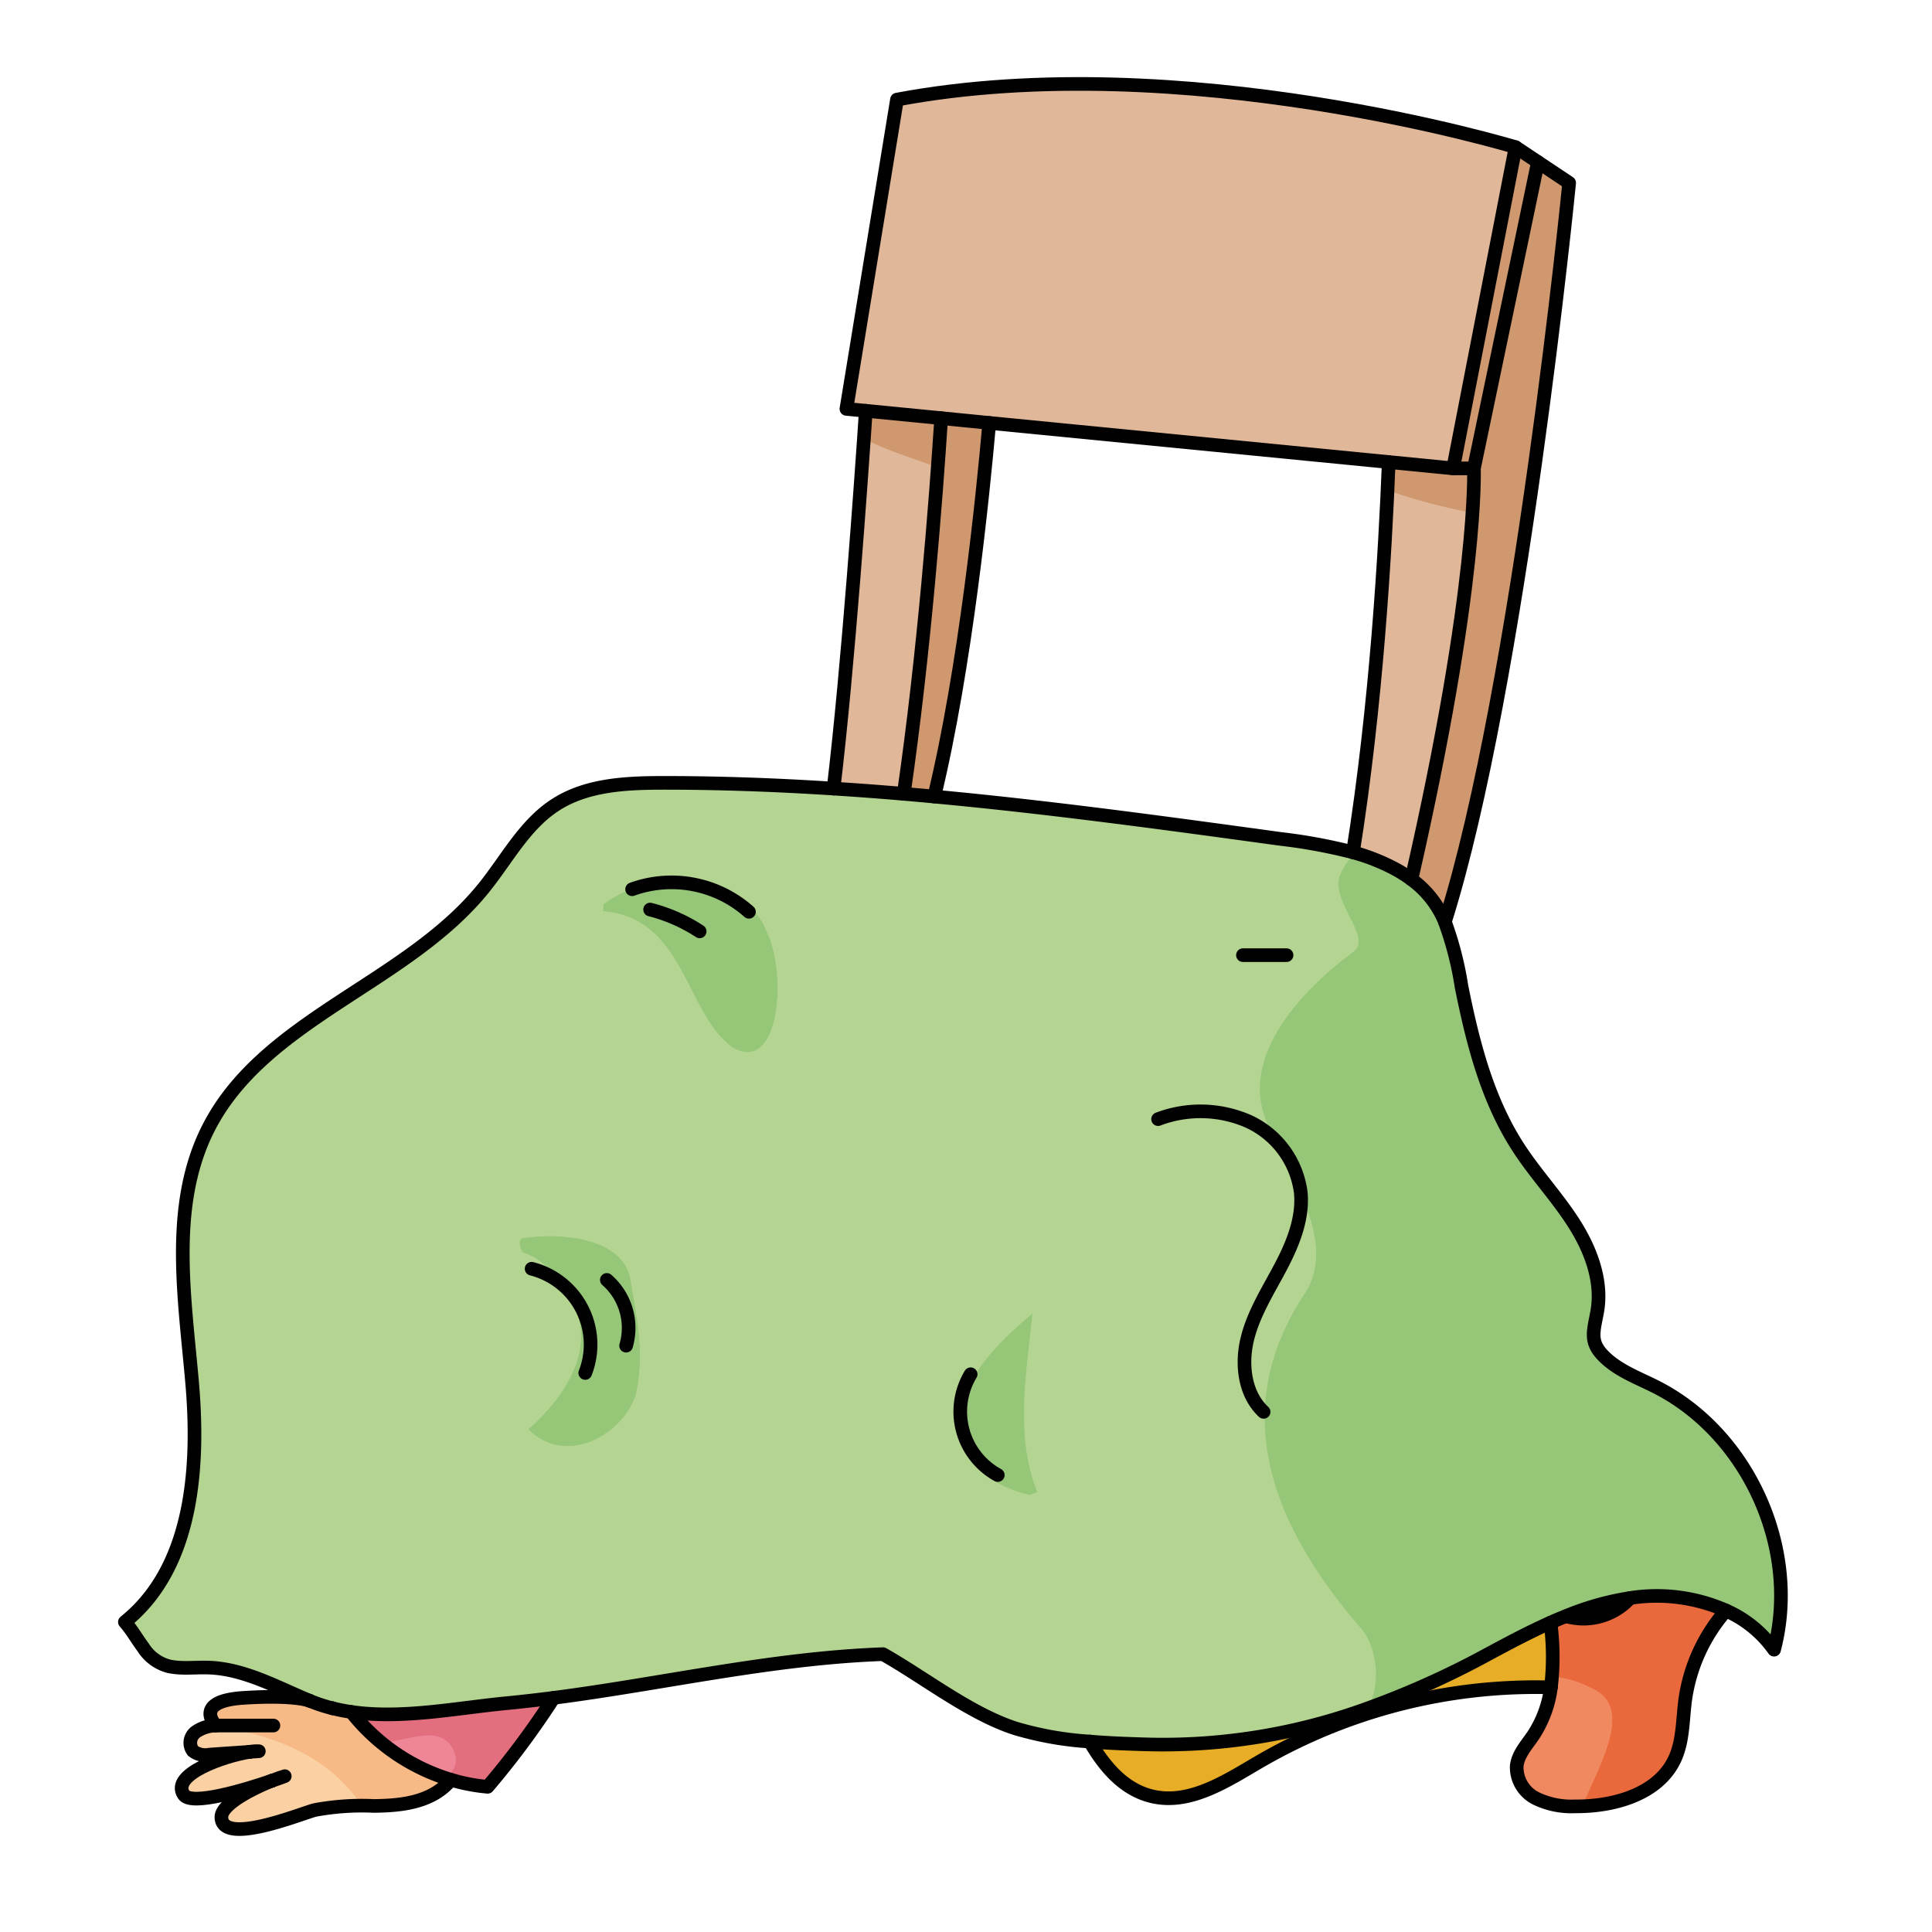 <svg id="Layer_1" data-name="Layer 1" xmlns="http://www.w3.org/2000/svg" width="100mm" height="100mm" viewBox="0 0 283.465 283.465">
  <g>
    <g>
      <path d="M138.085,61.351l7.06.7c-.94,10.69-3.51,36.02-8.07,54.82-1.49-.14-2.99-.27-4.48-.4C135.585,95.881,137.315,73.231,138.085,61.351Z" fill="#cf986e"/>
      <path d="M225.645,23.781l4.58,3.05s-7.27,73.71-18.23,108.41a14.562,14.562,0,0,0-4.91-6.23c9.91-43.25,9.17-60.29,9.17-60.29Z" fill="#cf986e"/>
      <polygon points="225.645 23.781 216.255 68.721 213.205 68.721 222.365 21.591 225.645 23.781" fill="#cf986e"/>
      <path d="M216.255,68.721s.74,17.04-9.17,60.29a20.409,20.409,0,0,0-2.23-1.43,29.735,29.735,0,0,0-6.35-2.53c3.44-21.58,4.75-44.28,5.25-57.26l9.45.93Z" fill="#e0b799"/>
      <path d="M127.025,60.271l11.06,1.08c-.77,11.88-2.5,34.53-5.49,55.12q-5.145-.435-10.3-.77C124.435,97.791,126.4,69.821,127.025,60.271Z" fill="#e0b799"/>
      <path d="M222.365,21.591l-9.16,47.13-9.45-.93-58.61-5.74-7.06-.7-11.06-1.08-2.84-.28,7.42-45.38C173.5,6.751,222.365,21.591,222.365,21.591Z" fill="#e0b799"/>
      <path d="M239.155,234.471a9.2,9.2,0,0,1-9.4,2.65A40.472,40.472,0,0,1,239.155,234.471Z" fill="#f08860"/>
      <path d="M253.245,236.3a25.167,25.167,0,0,0-5.99,13.11c-.39,2.91-.29,5.96-1.51,8.63-2.4,5.21-8.94,7.04-14.67,6.99a11.914,11.914,0,0,1-5.7-1.16,5.1,5.1,0,0,1-2.84-4.76c.19-1.72,1.47-3.08,2.44-4.52a16.635,16.635,0,0,0,2.58-7.02,37.713,37.713,0,0,0-.07-9.49c.75-.34,1.5-.66,2.27-.96a9.2,9.2,0,0,0,9.4-2.65c.17-.03.34-.06.51-.08A25.1,25.1,0,0,1,253.245,236.3Z" fill="#f08860"/>
      <path d="M31.655,253.171s-3.48-3.58,4.09-4.06c7.06-.45,9.38.31,9.66.42a.077.077,0,0,0,.03.01,23.425,23.425,0,0,0,3.32,1.09h.01c.91.23,1.84.41,2.78.55a29.335,29.335,0,0,0,14.63,9.95,9.277,9.277,0,0,1-2.84,2.26c-2.58,1.32-5.57,1.54-8.47,1.58a37.9,37.9,0,0,0-8.65.59c-1.89.46-13.65,5.33-13.73,1.07-.03-1.91,4.48-4.18,7.37-5.35-3.97,1.36-11.79,3.71-12.9,2.04-1.99-3,5.98-5.71,9.64-6.28q-2.94.195-5.87.4a2.972,2.972,0,0,1-2.42-.55,2,2,0,0,1,.41-2.77A5.358,5.358,0,0,1,31.655,253.171Zm5,3.86,1.32-.09A6.246,6.246,0,0,0,36.655,257.031Zm3.24,4.24c.83-.28,1.5-.52,1.88-.67C41.365,260.721,40.7,260.951,39.9,261.271Z" fill="#fbd0a3"/>
      <path d="M74.465,249.881q3.39-.33,6.77-.77a121.588,121.588,0,0,1-9.69,13.05,27.243,27.243,0,0,1-5.37-1.03,29.335,29.335,0,0,1-14.63-9.95C59.015,252.261,67.065,250.581,74.465,249.881Z" fill="#ee8697"/>
      <path d="M227.485,238.081a37.713,37.713,0,0,1,.07,9.49,81.079,81.079,0,0,0-27.69,4.1l-.22-.65a126.392,126.392,0,0,0,18.59-8.27C221.265,241.121,224.335,239.481,227.485,238.081Z" fill="#fecc4b"/>
      <path d="M199.645,251.021l.22.65a80.394,80.394,0,0,0-15.1,6.82c-4.83,2.82-10.08,6.29-15.54,5.11-4.2-.91-7.09-4.24-9.32-8.08,2.77.24,5.53.33,8.08.41A87.664,87.664,0,0,0,199.645,251.021Z" fill="#fecc4b"/>
      <path d="M243.015,203.511c13.56,6.9,21.15,23.82,17.28,38.53a17.077,17.077,0,0,0-7.05-5.74,25.1,25.1,0,0,0-13.58-1.91c-.17.02-.34.05-.51.08a40.472,40.472,0,0,0-9.4,2.65c-.77.3-1.52.62-2.27.96-3.15,1.4-6.22,3.04-9.25,4.67a126.392,126.392,0,0,1-18.59,8.27,87.664,87.664,0,0,1-31.66,4.91c-2.55-.08-5.31-.17-8.08-.41a49.173,49.173,0,0,1-10.86-1.91c-6.65-2.12-13.4-7.47-19.49-10.91-16.24.58-32.19,4.32-48.32,6.41q-3.375.435-6.77.77c-7.4.7-15.45,2.38-22.92,1.3-.94-.14-1.87-.32-2.78-.55h-.01a23.425,23.425,0,0,1-3.32-1.09.077.077,0,0,1-.03-.01c-4.82-2-9.56-4.68-14.78-4.86-1.95-.07-3.93.22-5.84-.19a6.365,6.365,0,0,1-3.78-2.77c-.91-1.22-1.69-2.62-2.68-3.73,9.87-7.92,10.96-22.43,9.87-35.04s-3.36-26.06,2.35-37.35c8.15-16.12,29.09-21.24,40.43-35.31,3.39-4.2,5.97-9.25,10.5-12.18,4.64-3.01,10.5-3.24,16.04-3.24,8.27,0,16.53.31,24.78.84q5.16.33,10.3.77c1.49.13,2.99.26,4.48.4,16.99,1.58,33.93,3.9,50.84,6.22a78.675,78.675,0,0,1,10.59,1.96,29.735,29.735,0,0,1,6.35,2.53,20.409,20.409,0,0,1,2.23,1.43,14.562,14.562,0,0,1,4.91,6.23v.01a49.588,49.588,0,0,1,2.44,9.5c1.66,8.25,3.77,16.62,8.42,23.74,2.5,3.83,5.66,7.19,8.11,11.05s4.19,8.46,3.37,12.96c-.55,2.94-1.13,4.4.99,6.51S240.355,202.161,243.015,203.511Z" fill="#b4d491"/>
    </g>
    <g>
      <path d="M138.085,61.351l7.06.7c-.94,10.69-3.51,36.02-8.07,54.82-1.49-.14-2.99-.27-4.48-.4C135.585,95.881,137.315,73.231,138.085,61.351Z" fill="#cf986e"/>
      <path d="M225.645,23.781l4.58,3.05s-7.27,73.71-18.23,108.41a14.562,14.562,0,0,0-4.91-6.23c9.91-43.25,9.17-60.29,9.17-60.29Z" fill="#cf986e"/>
      <polygon points="225.645 23.781 216.255 68.721 213.205 68.721 222.365 21.591 225.645 23.781" fill="#cf986e"/>
      <path d="M216.255,68.721h-3.05l-9.45-.93c-.05,1.292-.108,2.684-.175,4.159a83.581,83.581,0,0,0,12.466,3.307C216.343,70.775,216.255,68.721,216.255,68.721Z" fill="#cf986e"/>
      <path d="M203.58,71.95a496.02,496.02,0,0,1-5.075,53.1,29.735,29.735,0,0,1,6.35,2.53,20.409,20.409,0,0,1,2.23,1.43c6.474-28.251,8.4-45.314,8.961-53.754A83.581,83.581,0,0,1,203.58,71.95Z" fill="#e0b799"/>
      <path d="M138.085,61.351l-11.06-1.08c-.074,1.126-.168,2.516-.277,4.108,3.322,1.74,7.018,2.809,10.835,4.229C137.782,65.9,137.949,63.454,138.085,61.351Z" fill="#cf986e"/>
      <path d="M126.748,64.379C125.93,76.285,124.183,99.9,122.3,115.7q5.16.33,10.3.77c2.461-16.945,4.068-35.279,4.988-47.863C133.766,67.188,130.07,66.119,126.748,64.379Z" fill="#e0b799"/>
      <path d="M222.365,21.591l-9.16,47.13-9.45-.93-58.61-5.74-7.06-.7-11.06-1.08-2.84-.28,7.42-45.38C173.5,6.751,222.365,21.591,222.365,21.591Z" fill="#e0b799"/>
      <path d="M239.155,234.471a9.2,9.2,0,0,1-9.4,2.65A40.472,40.472,0,0,1,239.155,234.471Z" fill="#f08860"/>
      <path d="M239.665,234.391c-.17.02-.34.05-.51.08a9.2,9.2,0,0,1-9.4,2.65c-.77.3-1.52.62-2.27.96a41.989,41.989,0,0,1,.241,7.926A14.538,14.538,0,0,1,233.5,247.7c6.38,2.734,1.132,11.281-1.362,17.317,5.455-.174,11.359-2.085,13.612-6.977,1.22-2.67,1.12-5.72,1.51-8.63a25.167,25.167,0,0,1,5.99-13.11A25.1,25.1,0,0,0,239.665,234.391Z" fill="#e9693c"/>
      <path d="M233.5,247.7a14.538,14.538,0,0,0-5.769-1.694c-.043.525-.095,1.047-.171,1.564a16.635,16.635,0,0,1-2.58,7.02c-.97,1.44-2.25,2.8-2.44,4.52a5.1,5.1,0,0,0,2.84,4.76,11.914,11.914,0,0,0,5.7,1.16c.35,0,.7,0,1.058-.013C234.627,258.982,239.875,250.435,233.5,247.7Z" fill="#f08860"/>
      <path d="M51.545,251.181c-.94-.14-1.87-.32-2.78-.55h-.01a23.425,23.425,0,0,1-3.32-1.09.077.077,0,0,1-.03-.01c-.28-.11-2.6-.87-9.66-.42-7.57.48-4.09,4.06-4.09,4.06-.128.013-.258.033-.388.049,8.718,1.259,16.923,4.352,21.825,11.758.592,0,1.183,0,1.773-.007,2.9-.04,5.89-.26,8.47-1.58a9.277,9.277,0,0,0,2.84-2.26A29.335,29.335,0,0,1,51.545,251.181Z" fill="#f7b985"/>
      <path d="M31.267,253.22a4.821,4.821,0,0,0-2.552.9,2,2,0,0,0-.41,2.77,2.972,2.972,0,0,0,2.42.55q2.925-.21,5.87-.4c-3.66.57-11.63,3.28-9.64,6.28,1.11,1.67,8.93-.68,12.9-2.04-2.89,1.17-7.4,3.44-7.37,5.35.08,4.26,11.84-.61,13.73-1.07a29.043,29.043,0,0,1,6.877-.583C48.19,257.572,39.985,254.479,31.267,253.22Zm5.388,3.811a6.246,6.246,0,0,1,1.32-.09Zm3.24,4.24c.8-.32,1.47-.55,1.88-.67C41.4,260.751,40.725,260.991,39.9,261.271Z" fill="#fbd0a3"/>
      <path d="M66.5,256.7c-1.922-3.844-6.613-1.23-10.526-1.021a29.3,29.3,0,0,0,9.483,5.2C66.644,259.735,67.411,258.533,66.5,256.7Z" fill="#ee8697"/>
      <path d="M74.465,249.881c-7.4.7-15.45,2.38-22.92,1.3a28.868,28.868,0,0,0,4.424,4.5c3.913-.209,8.6-2.823,10.526,1.021.916,1.832.149,3.034-1.043,4.184.242.079.479.173.723.246a27.243,27.243,0,0,0,5.37,1.03,121.588,121.588,0,0,0,9.69-13.05Q77.86,249.546,74.465,249.881Z" fill="#e26e7e"/>
      <path d="M227.485,238.081a37.713,37.713,0,0,1,.07,9.49,81.079,81.079,0,0,0-27.69,4.1l-.22-.65a126.392,126.392,0,0,0,18.59-8.27C221.265,241.121,224.335,239.481,227.485,238.081Z" fill="#e8ad27"/>
      <path d="M199.645,251.021l.22.65a80.394,80.394,0,0,0-15.1,6.82c-4.83,2.82-10.08,6.29-15.54,5.11-4.2-.91-7.09-4.24-9.32-8.08,2.77.24,5.53.33,8.08.41A87.664,87.664,0,0,0,199.645,251.021Z" fill="#e8ad27"/>
      <path d="M88.5,132.7v1c12,1,12,15,19,20,7,4,8-11,5-17C109.5,128.7,96.5,126.7,88.5,132.7Z" fill="#96c678"/>
      <path d="M76.5,181.7c-.51.51-.239,1.28.148,2.045a8.64,8.64,0,0,1,5.3,4.72c6.48,6.7,2.543,15.113-4.453,21.235,6,6,15,0,16-6s0-10-1-16S82.5,180.7,76.5,181.7Z" fill="#96c678"/>
      <path d="M151.5,192.7c-6,5-13,12-10,20,1.805,3.61,5.247,5.582,9.575,6.669l1.125-.448C148.909,210.664,150.6,201.684,151.5,192.7Z" fill="#96c678"/>
      <path d="M199.5,238.7c-12-14-20-31-8-49,5-8-3-18-6-26-3-9,5-18,13-24,3-2-3-7-2-11a8.984,8.984,0,0,1,2.387-3.535c-.126-.037-.25-.08-.377-.115a78.675,78.675,0,0,0-10.59-1.96c-16.91-2.32-33.85-4.64-50.84-6.22-1.49-.14-2.99-.27-4.48-.4q-5.145-.435-10.3-.77c-8.25-.53-16.51-.84-24.78-.84-5.54,0-11.4.23-16.04,3.24-4.53,2.93-7.11,7.98-10.5,12.18-11.34,14.07-32.28,19.19-40.43,35.31-5.71,11.29-3.43,24.74-2.35,37.35s0,27.12-9.87,35.04c.99,1.11,1.77,2.51,2.68,3.73a6.365,6.365,0,0,0,3.78,2.77c1.91.41,3.89.12,5.84.19,5.22.18,9.96,2.86,14.78,4.86a.077.077,0,0,0,.03.01,23.425,23.425,0,0,0,3.32,1.09h.01c.91.23,1.84.41,2.78.55,7.47,1.08,15.52-.6,22.92-1.3q3.39-.33,6.77-.77c16.13-2.09,32.08-5.83,48.32-6.41,6.09,3.44,12.84,8.79,19.49,10.91a49.173,49.173,0,0,0,10.86,1.91c2.77.24,5.53.33,8.08.41a87.664,87.664,0,0,0,31.66-4.91c.344-.119.685-.246,1.028-.369C202.889,246.709,201.772,240.978,199.5,238.7Zm-106-35c-1,6-10,12-16,6,7-6.122,10.933-14.538,4.453-21.235A19.578,19.578,0,0,1,83.5,192.7a19.578,19.578,0,0,0-1.547-4.235A18.865,18.865,0,0,0,78.5,185.7a18.865,18.865,0,0,1,3.453,2.765,8.64,8.64,0,0,0-5.3-4.72A6.152,6.152,0,0,1,77.5,185.7a6.152,6.152,0,0,0-.852-1.955c-.05-.014-.1-.033-.148-.045.051.012.1.031.148.045-.387-.765-.658-1.535-.148-2.045,6-1,15,0,16,6S94.5,197.7,93.5,203.7Zm14-50c-7-5-7-19-19-20v-1c8-6,21-4,24,4C115.5,142.7,114.5,157.7,107.5,153.7Zm46,68a3.674,3.674,0,0,1-3-1,3.674,3.674,0,0,0,3,1,23.766,23.766,0,0,1-1.3-2.779l-1.125.448c.468.118.937.233,1.425.331-.488-.1-.957-.213-1.425-.331-1.112.444-2.244.887-3.575,1.331,1.331-.444,2.463-.887,3.575-1.331-4.328-1.087-7.77-3.059-9.575-6.669-3-8,4-15,10-20-.9,8.983-2.586,17.963.7,26.221,1.025-.407,2.079-.814,3.3-1.221-1.221.407-2.275.814-3.3,1.221A23.766,23.766,0,0,0,153.5,221.7Z" fill="#b4d491"/>
      <path d="M243.015,203.511c-2.66-1.35-5.58-2.4-7.69-4.5s-1.54-3.57-.99-6.51c.82-4.5-.92-9.1-3.37-12.96s-5.61-7.22-8.11-11.05c-4.65-7.12-6.76-15.49-8.42-23.74a49.588,49.588,0,0,0-2.44-9.5v-.01a14.562,14.562,0,0,0-4.91-6.23,20.409,20.409,0,0,0-2.23-1.43,29.264,29.264,0,0,0-5.973-2.415A8.984,8.984,0,0,0,196.5,128.7c-1,4,5,9,2,11-8,6-16,15-13,24,3,8,11,18,6,26-12,18-4,35,8,49,2.277,2.277,3.394,8.008,1.178,11.951a127.918,127.918,0,0,0,17.562-7.9c3.03-1.63,6.1-3.27,9.25-4.67.75-.34,1.5-.66,2.27-.96a40.472,40.472,0,0,1,9.4-2.65c.17-.03.34-.06.51-.08a25.1,25.1,0,0,1,13.58,1.91,17.077,17.077,0,0,1,7.05,5.74C264.165,227.331,256.575,210.411,243.015,203.511Z" fill="#96c678"/>
    </g>
    <g>
      <path d="M222.365,21.591s-48.87-14.84-90.76-6.98l-7.42,45.38,2.84.28,11.06,1.08,7.06.7,58.61,5.74,9.45.93Z" fill="none" stroke="#010101" stroke-linecap="round" stroke-linejoin="round" stroke-width="2"/>
      <path d="M212,135.241c10.96-34.7,18.23-108.41,18.23-108.41l-4.58-3.05-3.28-2.19" fill="none" stroke="#010101" stroke-linecap="round" stroke-linejoin="round" stroke-width="2"/>
      <polyline points="225.645 23.781 216.255 68.721 213.205 68.721" fill="none" stroke="#010101" stroke-linecap="round" stroke-linejoin="round" stroke-width="2"/>
      <path d="M216.255,68.721s.74,17.04-9.17,60.29" fill="none" stroke="#010101" stroke-linecap="round" stroke-linejoin="round" stroke-width="2"/>
      <path d="M198.505,125.051c3.44-21.58,4.75-44.28,5.25-57.26" fill="none" stroke="#010101" stroke-linecap="round" stroke-linejoin="round" stroke-width="2"/>
      <path d="M132.6,116.471c2.99-20.59,4.72-43.24,5.49-55.12" fill="none" stroke="#010101" stroke-linecap="round" stroke-linejoin="round" stroke-width="2"/>
      <path d="M122.3,115.7c2.14-17.91,4.1-45.88,4.73-55.43" fill="none" stroke="#010101" stroke-linecap="round" stroke-linejoin="round" stroke-width="2"/>
      <path d="M137.075,116.871c4.56-18.8,7.13-44.13,8.07-54.82" fill="none" stroke="#010101" stroke-linecap="round" stroke-linejoin="round" stroke-width="2"/>
      <path d="M45.405,249.531c-4.82-2-9.56-4.68-14.78-4.86-1.95-.07-3.93.22-5.84-.19a6.365,6.365,0,0,1-3.78-2.77c-.91-1.22-1.69-2.62-2.68-3.73,9.87-7.92,10.96-22.43,9.87-35.04s-3.36-26.06,2.35-37.35c8.15-16.12,29.09-21.24,40.43-35.31,3.39-4.2,5.97-9.25,10.5-12.18,4.64-3.01,10.5-3.24,16.04-3.24,8.27,0,16.53.31,24.78.84q5.16.33,10.3.77c1.49.13,2.99.26,4.48.4,16.99,1.58,33.93,3.9,50.84,6.22a78.675,78.675,0,0,1,10.59,1.96,29.735,29.735,0,0,1,6.35,2.53,20.409,20.409,0,0,1,2.23,1.43,14.562,14.562,0,0,1,4.91,6.23v.01a49.588,49.588,0,0,1,2.44,9.5c1.66,8.25,3.77,16.62,8.42,23.74,2.5,3.83,5.66,7.19,8.11,11.05s4.19,8.46,3.37,12.96c-.55,2.94-1.13,4.4.99,6.51s5.03,3.15,7.69,4.5c13.56,6.9,21.15,23.82,17.28,38.53a17.077,17.077,0,0,0-7.05-5.74,25.1,25.1,0,0,0-13.58-1.91c-.17.02-.34.05-.51.08a40.472,40.472,0,0,0-9.4,2.65c-.77.3-1.52.62-2.27.96-3.15,1.4-6.22,3.04-9.25,4.67a126.392,126.392,0,0,1-18.59,8.27,87.664,87.664,0,0,1-31.66,4.91c-2.55-.08-5.31-.17-8.08-.41a49.173,49.173,0,0,1-10.86-1.91c-6.65-2.12-13.4-7.47-19.49-10.91-16.24.58-32.19,4.32-48.32,6.41q-3.375.435-6.77.77c-7.4.7-15.45,2.38-22.92,1.3-.94-.14-1.87-.32-2.78-.55" fill="none" stroke="#010101" stroke-linecap="round" stroke-linejoin="round" stroke-width="2"/>
      <path d="M48.755,250.631a23.425,23.425,0,0,1-3.32-1.09" fill="none" stroke="#010101" stroke-linecap="round" stroke-linejoin="round" stroke-width="2"/>
      <path d="M159.905,255.521c2.23,3.84,5.12,7.17,9.32,8.08,5.46,1.18,10.71-2.29,15.54-5.11a80.677,80.677,0,0,1,42.79-10.92" fill="none" stroke="#010101" stroke-linecap="round" stroke-linejoin="round" stroke-width="2"/>
      <path d="M229.755,237.121a9.2,9.2,0,0,0,9.4-2.65" fill="none" stroke="#010101" stroke-linecap="round" stroke-linejoin="round" stroke-width="2"/>
      <path d="M227.485,238.081a37.713,37.713,0,0,1,.07,9.49,16.635,16.635,0,0,1-2.58,7.02c-.97,1.44-2.25,2.8-2.44,4.52a5.1,5.1,0,0,0,2.84,4.76,11.914,11.914,0,0,0,5.7,1.16c5.73.05,12.27-1.78,14.67-6.99,1.22-2.67,1.12-5.72,1.51-8.63a25.167,25.167,0,0,1,5.99-13.11" fill="none" stroke="#010101" stroke-linecap="round" stroke-linejoin="round" stroke-width="2"/>
      <line x1="48.765" y1="250.631" x2="48.755" y2="250.631" fill="none" stroke="#010101" stroke-linecap="round" stroke-linejoin="round" stroke-width="2"/>
      <path d="M39.855,261.281c-2.89,1.17-7.4,3.44-7.37,5.35.08,4.26,11.84-.61,13.73-1.07a37.9,37.9,0,0,1,8.65-.59c2.9-.04,5.89-.26,8.47-1.58a9.277,9.277,0,0,0,2.84-2.26" fill="none" stroke="#010101" stroke-linecap="round" stroke-linejoin="round" stroke-width="2"/>
      <path d="M39.9,261.271c.8-.32,1.47-.55,1.88-.67C41.4,260.751,40.725,260.991,39.9,261.271Z" fill="none" stroke="#010101" stroke-linecap="round" stroke-linejoin="round" stroke-width="2"/>
      <path d="M39.9,261.271a.076.076,0,0,1-.04.01" fill="none" stroke="#010101" stroke-linecap="round" stroke-linejoin="round" stroke-width="2"/>
      <path d="M36.6,257.041c-3.66.57-11.63,3.28-9.64,6.28,1.11,1.67,8.93-.68,12.9-2.04" fill="none" stroke="#010101" stroke-linecap="round" stroke-linejoin="round" stroke-width="2"/>
      <path d="M36.655,257.031a6.246,6.246,0,0,1,1.32-.09Z" fill="none" stroke="#010101" stroke-linecap="round" stroke-linejoin="round" stroke-width="2"/>
      <path d="M36.655,257.031c-.02,0-.04.01-.06.01" fill="none" stroke="#010101" stroke-linecap="round" stroke-linejoin="round" stroke-width="2"/>
      <path d="M31.655,253.171a5.358,5.358,0,0,0-2.94.95,2,2,0,0,0-.41,2.77,2.972,2.972,0,0,0,2.42.55q2.925-.21,5.87-.4" fill="none" stroke="#010101" stroke-linecap="round" stroke-linejoin="round" stroke-width="2"/>
      <path d="M51.545,251.181a29.335,29.335,0,0,0,14.63,9.95,27.243,27.243,0,0,0,5.37,1.03,121.588,121.588,0,0,0,9.69-13.05" fill="none" stroke="#010101" stroke-linecap="round" stroke-linejoin="round" stroke-width="2"/>
      <path d="M78,186.151a11.476,11.476,0,0,1,7.87,15.29" fill="none" stroke="#010101" stroke-linecap="round" stroke-linejoin="round" stroke-width="2"/>
      <path d="M89.035,187.791a9.353,9.353,0,0,1,2.83,9.65" fill="none" stroke="#010101" stroke-linecap="round" stroke-linejoin="round" stroke-width="2"/>
      <path d="M142.415,201.631a10.622,10.622,0,0,0,3.98,14.79" fill="none" stroke="#010101" stroke-linecap="round" stroke-linejoin="round" stroke-width="2"/>
      <path d="M169.915,164.2a17.537,17.537,0,0,1,13.26.33,13.36,13.36,0,0,1,7.68,10.49c.34,3.83-1.21,7.57-3.01,10.97s-3.91,6.7-4.83,10.43-.43,8.11,2.38,10.73" fill="none" stroke="#010101" stroke-linecap="round" stroke-linejoin="round" stroke-width="2"/>
      <path d="M182.365,140.141h6.4" fill="none" stroke="#010101" stroke-linecap="round" stroke-linejoin="round" stroke-width="2"/>
      <path d="M95.385,133.451a24.139,24.139,0,0,1,7.27,3.2" fill="none" stroke="#010101" stroke-linecap="round" stroke-linejoin="round" stroke-width="2"/>
      <path d="M92.745,130.471a17.082,17.082,0,0,1,17.14,3.31" fill="none" stroke="#010101" stroke-linecap="round" stroke-linejoin="round" stroke-width="2"/>
      <path d="M45.435,249.541a.077.077,0,0,1-.03-.01c-.28-.11-2.6-.87-9.66-.42-7.57.48-4.09,4.06-4.09,4.06h8.46" fill="none" stroke="#010101" stroke-linecap="round" stroke-linejoin="round" stroke-width="2"/>
    </g>
  </g>
</svg>

